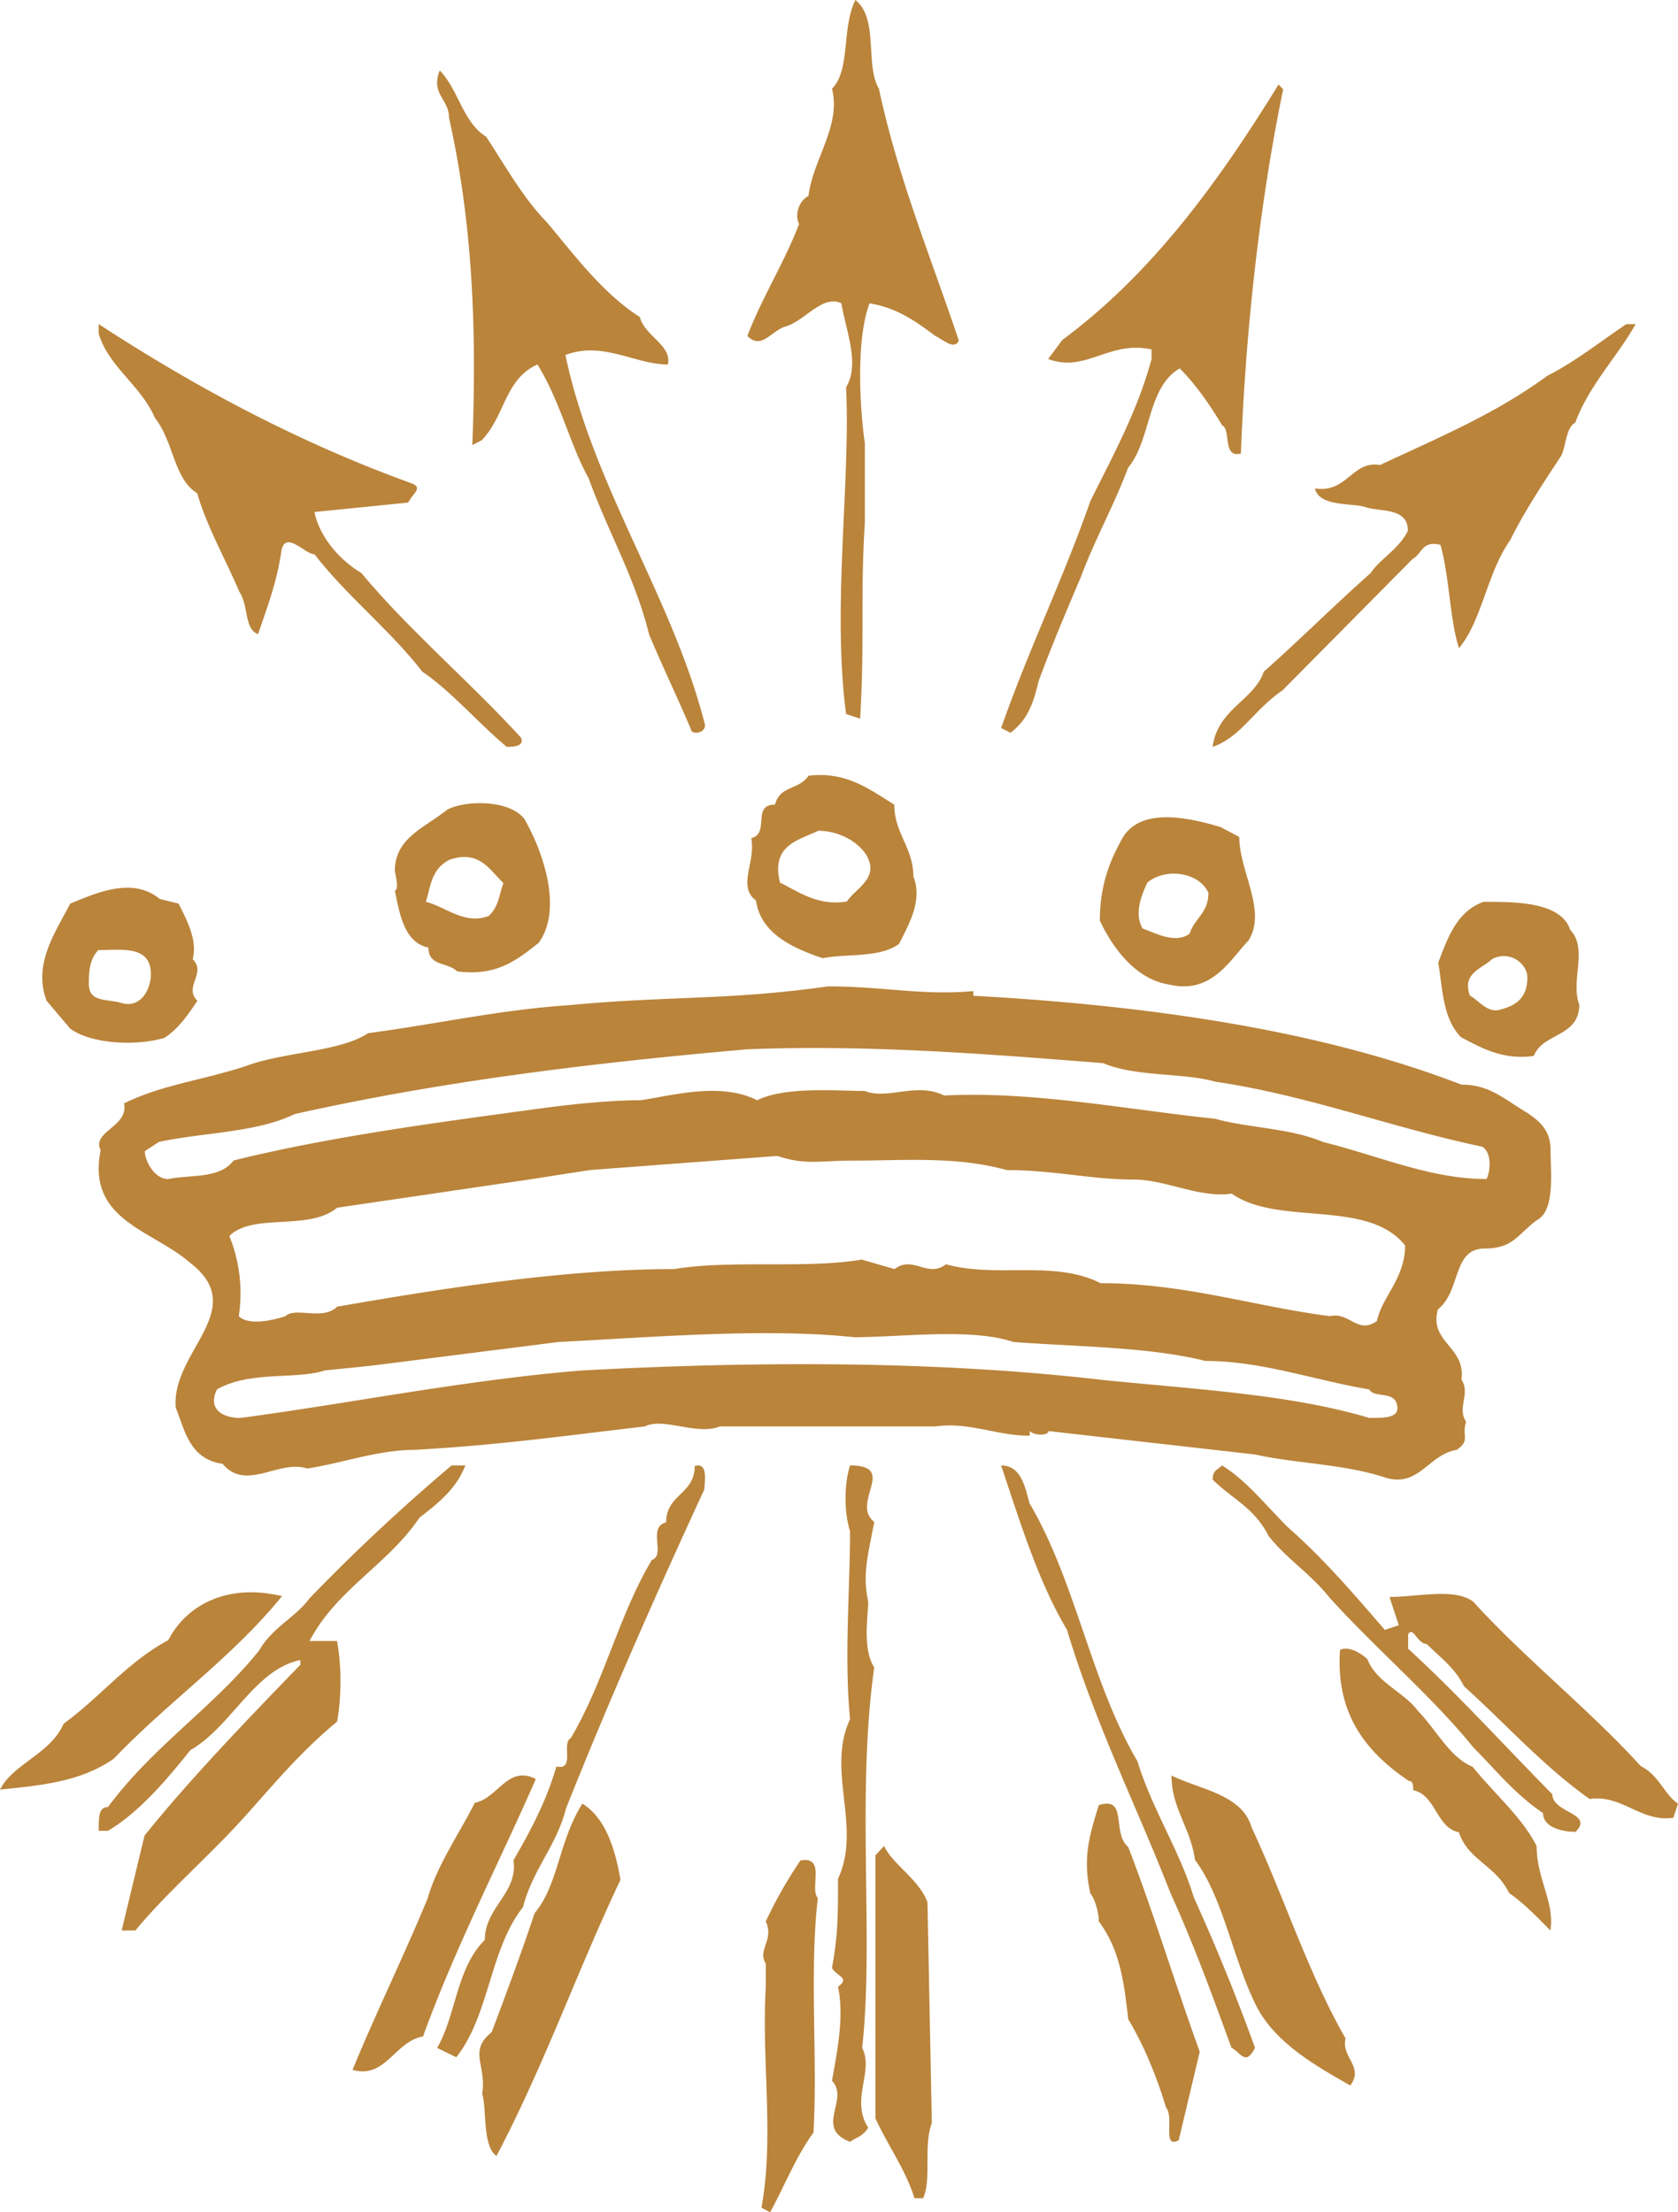 <svg xmlns="http://www.w3.org/2000/svg" width="44" height="58"><g fill="#BA843B" fill-rule="evenodd"><path d="M23.047 2.325c.494 2.324 1.356 4.404 2.096 6.606-.124.245-.37 0-.616-.123-.494-.367-.986-.733-1.726-.856-.37.979-.247 2.814-.123 3.67v2.08c-.124 1.957 0 3.06-.124 5.139l-.369-.123c-.37-2.814.123-6.117 0-8.564.37-.611 0-1.468-.123-2.202-.493-.245-.986.49-1.479.612-.37.122-.617.612-.986.244.37-.978.986-1.957 1.356-2.936-.124-.244 0-.611.246-.734.123-.978.863-1.835.617-2.813.492-.49.246-1.59.615-2.325.616.49.247 1.713.616 2.325M12.751 3.588c.488.746.976 1.617 1.587 2.237.732.871 1.465 1.865 2.44 2.487.123.497.855.746.733 1.244-.854 0-1.708-.622-2.685-.249.733 3.48 2.807 6.34 3.661 9.697 0 .249-.366.249-.366.125-.366-.87-.732-1.617-1.098-2.487-.366-1.492-1.098-2.735-1.587-4.103-.488-.87-.732-1.99-1.342-2.983-.855.372-.855 1.367-1.465 1.988l-.244.125c.122-3.108 0-5.844-.61-8.579 0-.497-.489-.621-.244-1.243.488.498.61 1.368 1.22 1.74M33.647 2.34c-.616 2.978-.985 6.327-1.109 9.551-.493.125-.246-.62-.493-.743-.37-.621-.74-1.117-1.11-1.49-.862.497-.739 1.86-1.355 2.605-.37.992-.863 1.861-1.233 2.853-.37.869-.74 1.737-1.109 2.73-.123.496-.247.992-.74 1.364l-.246-.124c.74-2.108 1.602-3.846 2.341-5.954.617-1.24 1.233-2.357 1.603-3.72v-.25c-1.11-.248-1.726.621-2.711.25l.37-.498c2.341-1.736 4.066-4.093 5.67-6.697l.122.124zM10.828 12.684c.246.123 0 .246-.124.492l-2.458.247c.122.615.614 1.231 1.23 1.6 1.228 1.478 2.828 2.833 4.18 4.31.123.247-.246.247-.369.247-.738-.616-1.476-1.478-2.213-1.97-.861-1.11-1.968-1.97-2.828-3.079-.247 0-.738-.616-.862-.123-.122.861-.368 1.477-.615 2.216-.368-.123-.245-.739-.491-1.108-.369-.862-.86-1.724-1.107-2.586-.615-.37-.615-1.354-1.107-1.97-.37-.862-1.23-1.355-1.476-2.217v-.246c2.46 1.601 5.165 3.079 8.24 4.187M42.89 8.497c-.487.861-1.218 1.6-1.585 2.585-.243.124-.243.616-.365.863-.487.739-.975 1.477-1.34 2.216-.61.862-.731 2.093-1.342 2.832-.244-.739-.244-1.847-.487-2.709-.487-.123-.487.246-.73.37l-3.414 3.448c-.732.492-1.098 1.231-1.829 1.478.122-.986 1.097-1.232 1.34-1.97.976-.863 1.83-1.725 2.804-2.587.244-.37.732-.616.976-1.108 0-.616-.732-.493-1.098-.616-.365-.123-1.218 0-1.34-.492.853.123.975-.74 1.706-.616 1.585-.739 3.048-1.354 4.389-2.34.73-.37 1.34-.862 2.072-1.354h.244zM13.75 21.471c.503.874 1.006 2.372.377 3.246-.63.5-1.133.874-2.139.75-.252-.25-.754-.126-.754-.625-.63-.125-.755-.874-.881-1.498.126 0 0-.5 0-.5 0-.874.755-1.123 1.383-1.623.503-.25 1.636-.25 2.013.25zm-.55 1.68c-.382-.37-.636-.863-1.398-.617-.51.247-.51.739-.636 1.109.508.122 1.017.615 1.652.37.255-.248.255-.493.382-.863zm10.25-2.057c0 .755.501 1.132.501 1.888.25.628-.125 1.258-.375 1.762-.5.377-1.376.251-2.002.377-.75-.252-1.626-.63-1.75-1.51-.5-.378 0-1.007-.125-1.637.5-.125 0-.88.624-.88.126-.504.626-.378.876-.756 1.001-.126 1.626.378 2.251.756zm-1.996.686c-.5.248-1.251.37-1 1.36.5.247 1 .619 1.752.495.25-.37.876-.618.5-1.237-.25-.37-.751-.618-1.252-.618zm10.555-.095l.487.258c0 .903.731 1.936.244 2.71-.488.517-.974 1.42-2.072 1.161-.854-.128-1.462-.903-1.828-1.677 0-.904.244-1.549.61-2.194.487-.775 1.706-.516 2.559-.258zm-.322 1.721c-.246-.536-1.108-.67-1.601-.268-.123.268-.37.804-.123 1.206.37.134.862.403 1.232.134.122-.401.492-.536.492-1.072zm-27.499.161l.494.122c.247.486.494.971.371 1.458.37.364-.247.728.123 1.092-.247.365-.494.73-.864.972-.865.243-1.977.122-2.471-.243l-.618-.729c-.37-.971.248-1.821.618-2.55.618-.243 1.606-.73 2.347-.122zm-.232 1.974c0-.76-.75-.634-1.376-.634-.25.254-.25.634-.25.888 0 .507.5.38.876.507.5.127.75-.38.75-.76zm37.217-1.163c.477.49 0 1.346.239 1.958 0 .857-.954.735-1.193 1.347-.835.122-1.431-.245-1.908-.49-.477-.49-.477-1.224-.597-1.958.238-.612.477-1.347 1.192-1.592.836 0 2.029 0 2.267.735zm-1.123 1.246c0-.36-.462-.721-.925-.48-.231.24-.81.36-.579.96.232.12.464.48.81.36.463-.12.694-.36.694-.84zm-18.34.236c1.477 0 2.461.246 3.814.123v.123c4.43.245 8.982.858 12.797 2.33.737 0 1.106.37 1.722.737.368.246.616.491.616.983 0 .612.123 1.595-.37 1.84-.492.368-.615.736-1.353.736-.862 0-.615 1.105-1.231 1.596-.246.858.739.981.616 1.84.245.368-.123.737.123 1.105-.123.368.122.49-.246.737-.739.122-.985.981-1.846.736-1.107-.369-2.338-.369-3.445-.614l-5.414-.614c0 .123-.37.123-.492 0v.123c-.861 0-1.6-.368-2.46-.245h-5.66c-.616.245-1.477-.245-1.97 0-2.09.245-3.813.49-6.028.614-.985 0-1.969.367-2.83.49-.738-.245-1.6.614-2.215-.123-.861-.122-.984-.859-1.23-1.472-.123-1.473 1.97-2.577.369-3.805-.984-.858-2.707-1.104-2.338-2.944-.245-.492.739-.614.615-1.228.985-.491 2.093-.613 3.2-.982.984-.368 2.46-.368 3.199-.859 1.845-.246 3.445-.613 5.29-.736 2.584-.245 4.183-.122 6.767-.491zm.684 9.198c-2.333-.249-5.281 0-7.738.124l-4.913.622-1.229.125c-.737.248-1.965 0-2.825.498-.246.497.122.747.614.747 2.825-.373 5.896-.997 8.967-1.245 4.668-.25 9.335-.25 13.634.248 2.457.25 4.914.374 7.002.997.368 0 .736 0 .736-.25 0-.497-.613-.248-.736-.497-1.475-.25-2.825-.747-4.3-.747-1.473-.373-3.438-.373-5.036-.498-1.105-.373-2.948-.124-4.176-.124zm-2.01-4.753l-4.912.37-1.597.248-5.036.74c-.737.619-2.21.124-2.825.742a3.98 3.98 0 01.247 2.1c.245.248.859.124 1.227 0 .246-.247.983.124 1.351-.247 2.825-.494 6.019-.987 8.844-.987 1.474-.248 3.439 0 4.913-.248l.86.248c.49-.371.86.246 1.35-.125 1.351.371 2.825-.123 4.054.495 2.21 0 4.053.617 6.018.865.491-.124.737.494 1.229.123.123-.617.737-1.112.737-1.977-.983-1.236-3.316-.494-4.546-1.358-.859.122-1.718-.37-2.579-.37-1.105 0-2.088-.248-3.316-.248-1.351-.371-2.702-.248-4.053-.248-.86 0-1.228.124-1.966-.123zm8.544-2.432c-3.065-.243-6.13-.486-9.317-.365-4.168.365-8.091.85-11.891 1.702-.98.485-2.452.485-3.555.729l-.368.242c0 .243.246.73.613.73.613-.122 1.348 0 1.716-.487 2.452-.607 5.15-.971 7.846-1.336.858-.122 1.962-.243 2.82-.243.857-.122 2.083-.486 3.064 0 .735-.365 2.084-.243 2.82-.243.612.243 1.348-.243 2.083.12 2.33-.12 4.782.366 7.11.61.859.242 1.963.242 2.82.607 1.471.364 2.82.972 4.29.972.123-.244.123-.73-.121-.85-2.33-.487-4.537-1.338-6.988-1.702-.859-.243-2.085-.121-2.942-.486z"/><path d="M12.202 38.42c-.241.622-.72.995-1.202 1.368-.84 1.244-2.163 1.867-2.884 3.235h.721c.12.622.12 1.493 0 2.115-1.202.995-1.922 1.99-2.883 2.985-.842.87-1.683 1.618-2.404 2.488h-.36l.6-2.488c1.202-1.492 2.643-2.985 4.086-4.478v-.124c-1.202.248-1.803 1.741-2.884 2.363-.601.747-1.322 1.617-2.163 2.115h-.24c0-.373 0-.622.24-.622 1.202-1.617 2.764-2.612 3.965-4.105.36-.622.962-.871 1.322-1.368a50.107 50.107 0 013.725-3.484h.36zm21.548 1.601c.977.862 1.709 1.724 2.563 2.71l.366-.123-.244-.74c.731 0 1.708-.245 2.196.124 1.342 1.477 3.05 2.832 4.392 4.31.49.246.611.739.977.985l-.122.37c-.855.123-1.343-.616-2.196-.493-1.22-.863-2.196-1.97-3.295-2.956-.244-.493-.61-.739-.976-1.108-.245 0-.366-.492-.488-.247v.37c1.342 1.231 2.563 2.586 3.783 3.818 0 .492 1.098.492.61.984-.367 0-.855-.122-.855-.492-.732-.492-1.22-1.108-1.83-1.724-1.098-1.355-2.562-2.586-3.782-3.94-.489-.616-1.098-.986-1.586-1.601-.366-.74-.977-.986-1.465-1.478 0-.246.122-.246.244-.37.61.37 1.099.985 1.709 1.601m-15.284-.969c-1.25 2.706-2.501 5.535-3.627 8.364-.25.984-.876 1.6-1.126 2.584-.876 1.106-.876 2.83-1.75 3.936l-.502-.246c.501-.86.501-2.091 1.251-2.83 0-.86.876-1.23.751-2.09.5-.862.876-1.6 1.126-2.46.5.122.125-.616.375-.739.876-1.476 1.25-3.198 2.127-4.674.375-.123-.125-.861.375-.985 0-.737.75-.737.75-1.475.376-.124.25.492.25.615m4.457.846c-.158.862-.317 1.355-.158 2.093 0 .37-.159 1.231.158 1.724-.475 3.325 0 7.143-.317 9.975.317.615-.317 1.355.159 2.093-.159.247-.317.247-.476.37-.95-.37 0-1.108-.475-1.602.159-.861.317-1.723.159-2.463.316-.246 0-.246-.159-.492.159-.862.159-1.354.159-2.34.633-1.354-.317-2.831.316-4.186-.158-1.6 0-3.448 0-4.926-.158-.493-.158-1.231 0-1.724 1.268 0 0 .985.634 1.478m4.068-.493c1.232 2.093 1.602 4.679 2.835 6.772.37 1.23 1.108 2.34 1.478 3.57a53.112 53.112 0 011.603 3.94c-.246.493-.37.124-.617 0-.493-1.354-.986-2.708-1.602-4.063-.862-2.217-1.972-4.432-2.71-6.895-.74-1.231-1.234-2.831-1.727-4.309.493 0 .616.492.74.985M7.395 41.847c-1.312 1.613-2.982 2.765-4.413 4.263-.835.576-1.79.692-2.982.807.358-.691 1.312-.921 1.67-1.728.954-.692 1.67-1.614 2.743-2.19.477-.922 1.55-1.498 2.982-1.152m32.899 6.557c0 .859.479 1.472.359 2.207-.36-.367-.72-.735-1.08-.98-.359-.736-1.078-.86-1.318-1.594-.6-.122-.6-.98-1.199-1.103 0-.123 0-.246-.12-.246-1.08-.735-1.919-1.716-1.798-3.432.239-.122.6.122.718.245.24.613.96.859 1.32 1.349.48.49.84 1.226 1.438 1.47.6.736 1.32 1.35 1.68 2.084m-7.477-.501c.862 1.847 1.48 3.817 2.466 5.54-.123.493.493.74.123 1.232-.863-.492-1.973-1.108-2.467-2.093-.616-1.232-.863-2.832-1.603-3.818-.123-.861-.617-1.354-.617-2.216.74.369 1.85.492 2.098 1.355M14.05 46.64c-.985 2.25-2.095 4.376-2.958 6.75-.739.126-.986 1.125-1.848.876.615-1.5 1.355-3 1.971-4.5.247-.876.864-1.751 1.233-2.5.617-.126.863-1 1.602-.626m2.219 2.644c-1.125 2.37-2 4.867-3.25 7.238-.376-.25-.25-1.248-.376-1.623.125-.748-.375-1.122.25-1.622.375-.998.75-1.996 1.126-3.12.625-.748.625-1.871 1.25-2.87.625.374.875 1.248 1 1.997m13.315-.861c.661 1.709 1.212 3.538 1.875 5.368l-.551 2.319c-.442.243-.112-.61-.332-.854-.22-.733-.55-1.587-.992-2.318-.11-.977-.22-1.83-.771-2.563 0-.243-.11-.61-.221-.732-.22-.976 0-1.586.22-2.318.772-.244.331.732.772 1.098m-5.264 1.45l.114 5.787c-.228.616 0 1.478-.228 1.97h-.227c-.228-.738-.683-1.354-1.024-2.093v-6.895l.227-.247c.228.493.91.863 1.138 1.478m-2.875-.113c-.227 1.968 0 4.182-.114 6.15-.455.614-.796 1.476-1.137 2.09l-.228-.122c.341-1.846 0-3.813.114-5.781v-.615c-.228-.37.227-.616 0-1.107.227-.493.57-1.107.91-1.599.683-.123.228.738.455.984"/></g></svg>